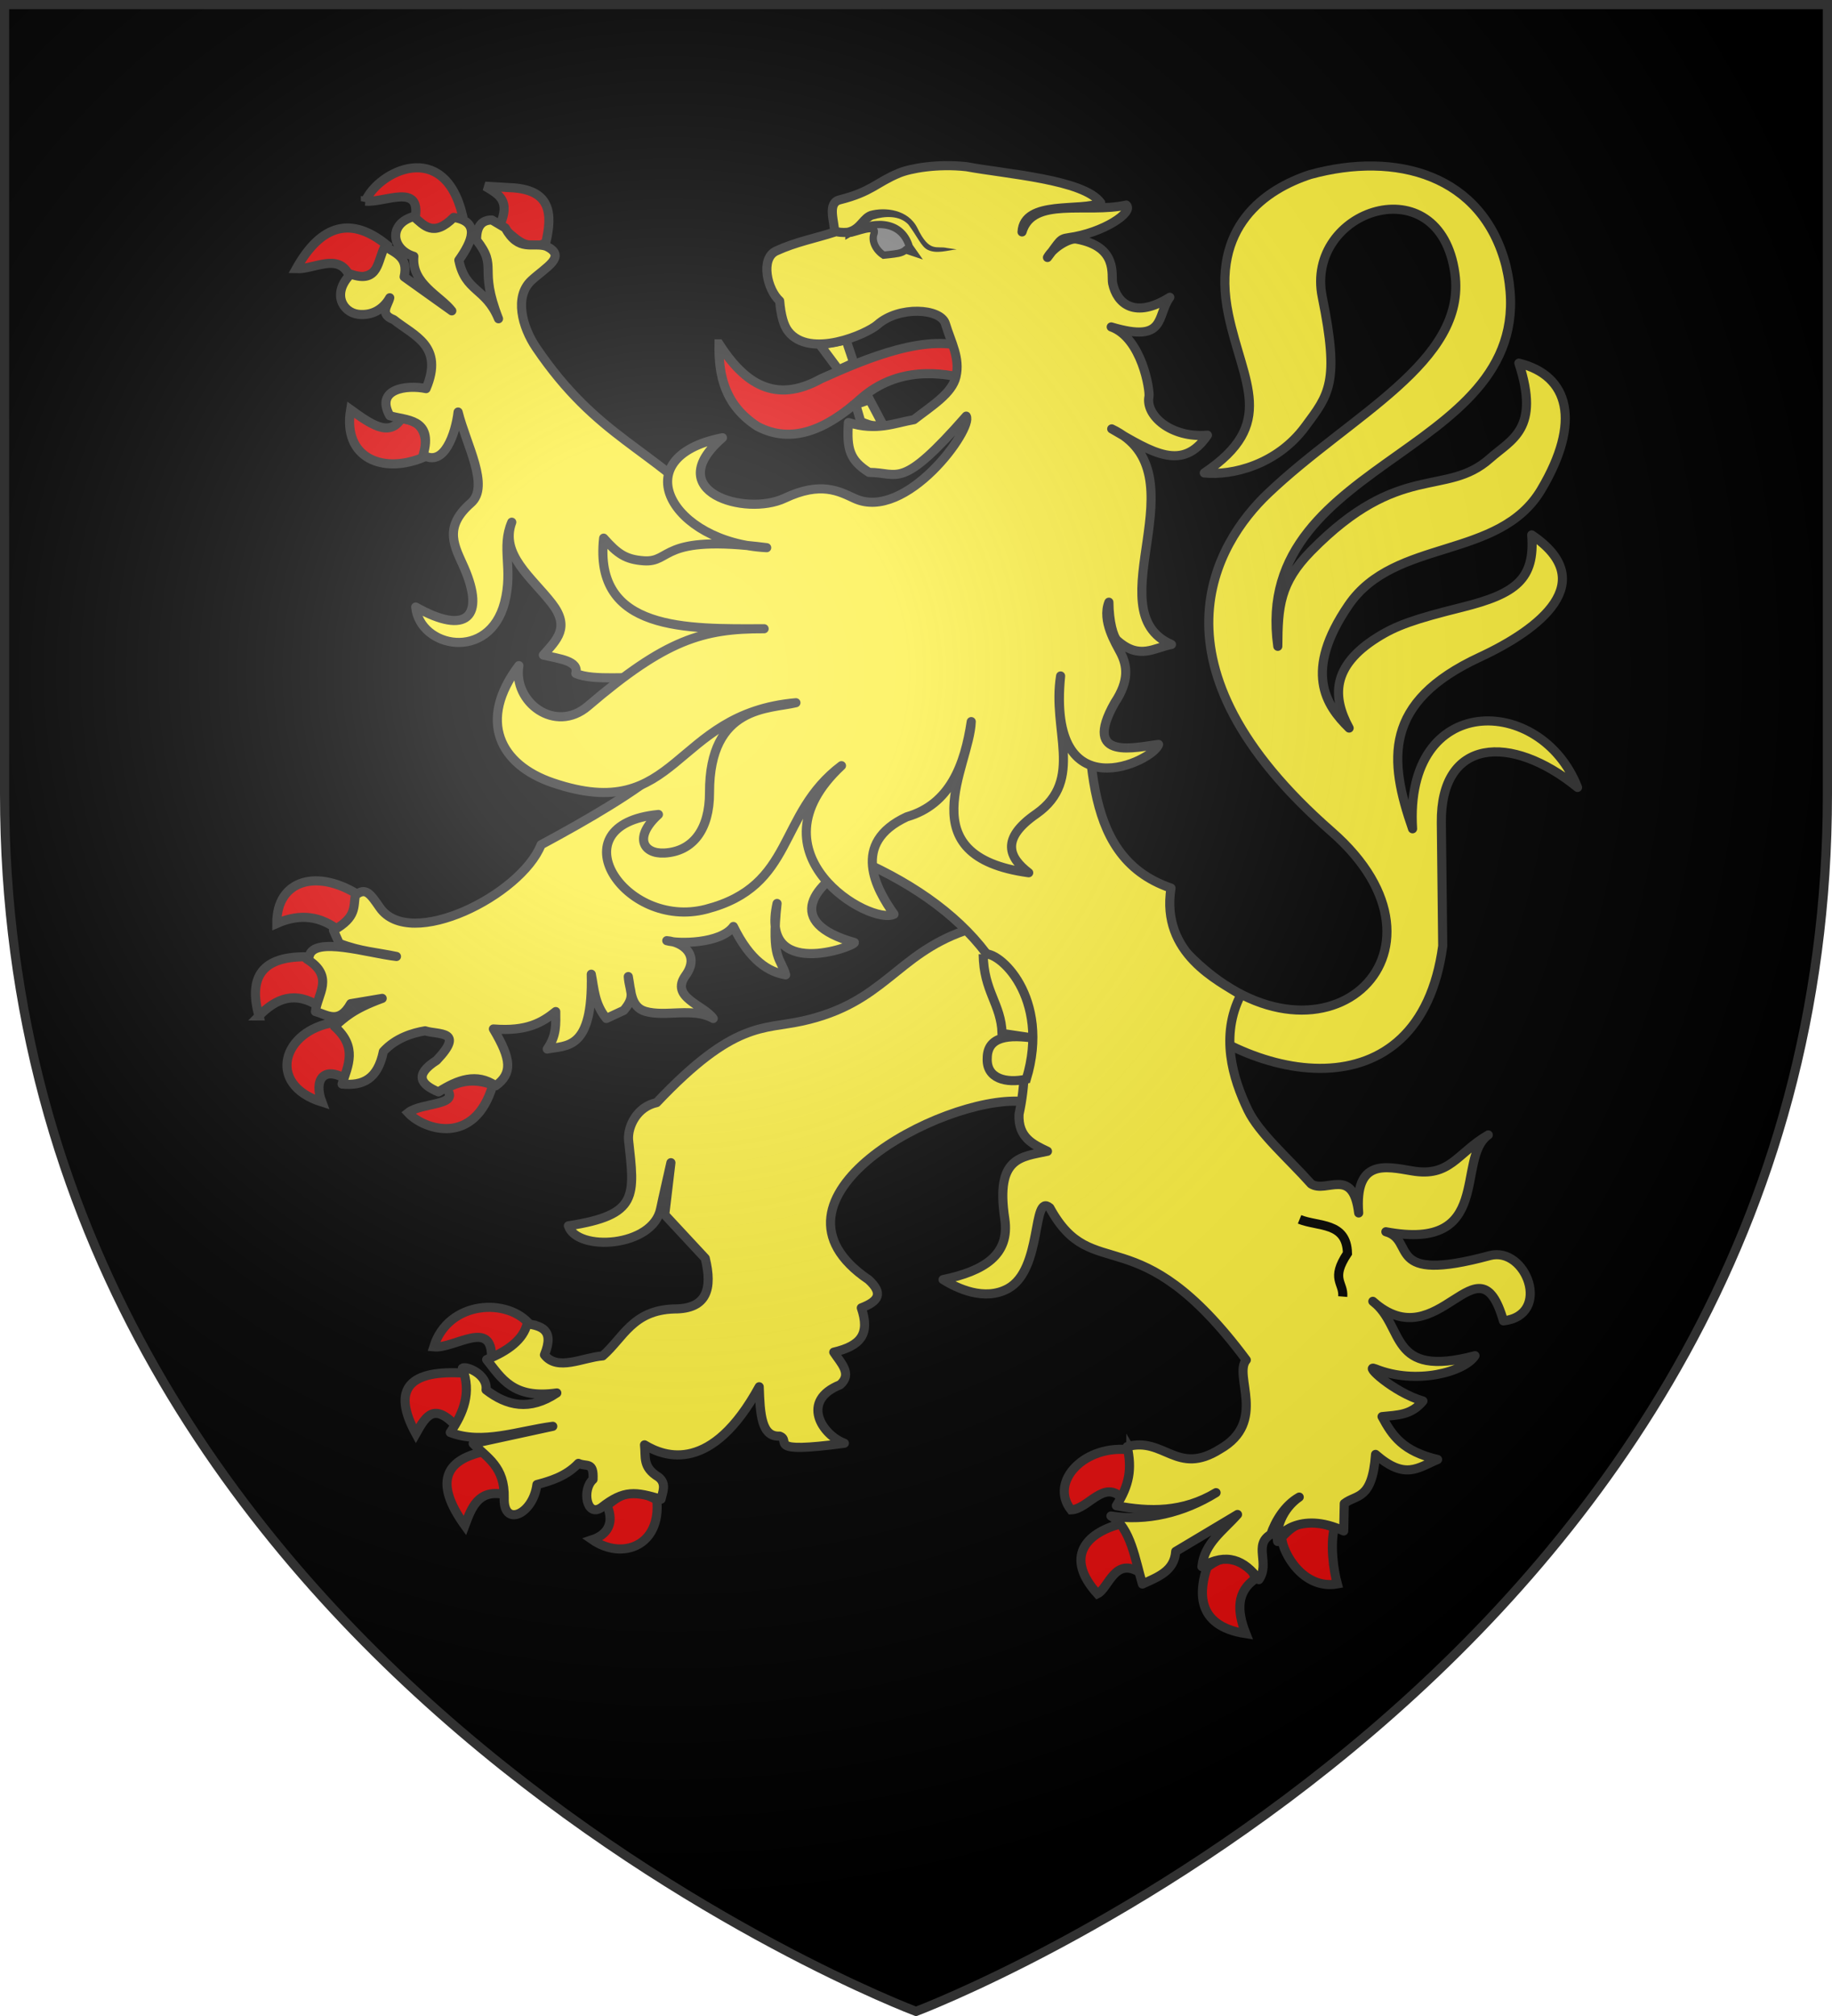 <svg xmlns="http://www.w3.org/2000/svg" xmlns:xlink="http://www.w3.org/1999/xlink" width="600" height="660" version="1.0"><defs><g id="c"><path id="b" d="M0 0v1h.5z" transform="rotate(18 3.157 -.5)"/><use xlink:href="#b" width="810" height="540" transform="scale(-1 1)"/></g><g id="d"><use xlink:href="#c" width="810" height="540" transform="rotate(72)"/><use xlink:href="#c" width="810" height="540" transform="rotate(144)"/></g><g id="f"><path id="e" d="M0 0v1h.5z" transform="rotate(18 3.157 -.5)"/><use xlink:href="#e" width="810" height="540" transform="scale(-1 1)"/></g><g id="g"><use xlink:href="#f" width="810" height="540" transform="rotate(72)"/><use xlink:href="#f" width="810" height="540" transform="rotate(144)"/></g><path id="h" d="M-298.5-298.5h597V-40C298.5 246.31 0 358.5 0 358.5S-298.5 246.31-298.5-40z"/><path id="a" d="M2.922 27.673c0-5.952 2.317-9.844 5.579-11.013 1.448-.519 3.307-.273 5.018 1.447 2.119 2.129 2.736 7.993-3.483 9.121.658-.956.619-3.081-.714-3.787-.99-.524-2.113-.253-2.676.123-.824.552-1.729 2.106-1.679 4.108z"/><radialGradient id="j" cx="-80" cy="-80" r="405" gradientUnits="userSpaceOnUse"><stop offset="0" style="stop-color:#fff;stop-opacity:.31"/><stop offset=".19" style="stop-color:#fff;stop-opacity:.25"/><stop offset=".6" style="stop-color:#6b6b6b;stop-opacity:.125"/><stop offset="1" style="stop-color:#000;stop-opacity:.125"/></radialGradient><filter id="i"><feGaussianBlur stdDeviation=".842"/></filter></defs><g transform="translate(300 300)"><use xlink:href="#h" width="600" height="660" style="fill:#000"/></g><path d="M88.701 11.984c43.396 44.788 92.978.12 47.416-39.724-62.468-54.628-37.793-94.54-20.93-110.615 27.095-25.827 65.306-43.172 61.316-72.08-4.963-35.947-49.292-20.866-43.445 7.69 5.754 28.103 2.164 31.92-5.608 42.426-9.204 12.44-23.797 16.101-33.04 15.157 24.036-16.16 12.68-29.174 7.935-51.802-6.062-28.907 12.268-41.15 26.758-45.896 28.069-7.72 56.46-.014 64.136 29.913 14.664 62.327-83.769 60.85-74.745 124.539.064-12.99.655-20.758 10.87-31.168 29.141-29.694 44.12-17.455 58.616-30.334 7.088-6.297 16.55-9.558 9.465-31.206 16.556 4.047 20.474 19.243 7.345 41.373-13.803 23.267-47.963 15.7-63.116 37.849-14.85 21.706-7.477 32.781.182 40.25-5.496-10.077-5.819-20.184 9.127-29.607 6.273-3.955 12.12-6.027 27.834-9.931 17.702-4.398 23.953-9.233 22.837-23.7 22.6 15.286 2.749 30.86-16.966 40.002-31.84 14.763-29.854 33.764-22.061 56.207-2.788-45 42.115-44.128 54.04-13.534-21.85-17.787-44.928-16.169-44.615 11.563l.454 40.347c-7.539 56.028-64.03 45.798-94.013 14.826" style="fill:#fcef3c;fill-opacity:1;stroke:#313131;stroke-width:2.984;stroke-linejoin:round;stroke-miterlimit:4;stroke-dasharray:none;stroke-opacity:1" transform="translate(300 300)"/><path d="M-64.511-187.418c-.204 10.434 1.942 20.1 12.556 26.997 11.127 5.897 22.473 1.233 33.893-9.085 12.07-10.613 26.589-8.751 35.757-6.12 1.509-4.908-.343-6.902.068-10.188-13.705-5.416-33.659 2.989-48.849 9.81-15.208 8.449-25.175 1.37-33.425-11.414z" style="fill:#e20909;fill-opacity:1;stroke:#313131;stroke-width:2.984;stroke-miterlimit:4;stroke-dasharray:none;stroke-opacity:1" transform="translate(300 300)"/><g style="stroke:#313131;stroke-opacity:1;filter:url(#i);fill:#e20909" transform="translate(-684.615 -36.321)scale(.995)"><path d="M862.664 472.577c-7.188-9.211-27.082-8.293-31.832 7.086 6.816.68 19.456-9.608 19.006 3.82 8.305-.468 10.708-4.693 12.826-10.906z" style="fill:#e20909;fill-opacity:1;stroke:#313131;stroke-width:3;stroke-linejoin:miter;stroke-miterlimit:4;stroke-dasharray:none;stroke-opacity:1"/><path d="M838.453 505.987c-7.478-8.031-10.06-3.885-13.504 2.243-8.187-14.961-2.04-21.175 16.37-19.903 2.197 4.713 1.025 12.246-2.866 17.66zM847.459 514.084c-13.091 2.806-16.482 10.313-6.395 24.351 2.187-5.864 4.356-11.75 12.534-10.302 1.483-4.79-.707-9.68-6.14-14.05zM887.874 531.88c2.56 5.972-.09 9.655-4.86 11.238 9.901 6.854 22.754 1.966 21.23-13.112-7.109-4.021-11.075-2.607-16.37 1.873z" style="fill:#e20909;fill-opacity:1;stroke:#313131;stroke-width:3;stroke-miterlimit:4;stroke-dasharray:none;stroke-opacity:1"/></g><path d="M15.816 4.743C-6.591 12.61-10.544 28.399-37.21 34.27c-12.9 2.84-22.289-.189-47.723 26.697-6.408 1.382-9.457 7.672-9.222 12.094 2.031 18.594 3.395 24.697-19.689 28.253 2.813 8.578 27.76 7.071 30.228-5.67.386-1.992 3.347-15 3.347-15l-2.021 17.022 13.265 14.268c2.411 9.841.71 16.624-10.164 16.584-13.607.404-16.61 9.436-23.42 15.371-6.537.508-14.845 5.144-19.074-.343 3.507-8.493-1.433-9.48-5.67-10.174-1.263 5.148-6.17 8.867-13.257 11.73 4.836 6.01 8.509 12.996 22.978 10.922-8.897 5.995-16.43 4.214-23.176-1.009.642-5.018-6.493-7.978-7.756-7.081 3.056 7.903.415 14.646-3.977 21.034 10.55 4.048 22.278-.542 33.583-2.023l-26.071 5.663c4.477 4.603 10.387 7.457 10.163 17.798-.357 9.74 9.468 5.417 10.72-4.394 3.942-1.054 9.391-2.511 13.584-6.932 2.68 1.234 5.085-.747 4.787 5.259-3.7 3.236-2.172 12.56 2.733 9.2 7.475-5.902 11.245-5.173 19.549-2.728.428-2.158 1.94-5.076-.818-7.233-5.383-3.291-4.123-6.525-4.6-10.565 6.776 4.121 21.99 9.443 37.56-19.012.299 9.001.724 16.478 6.683 16.152 4.166 1.491-5.25 5.897 21.211 2.337-7.41-2.772-14.434-13.956-1.388-19.147 4.096-3.556.236-7.112-2.087-10.668 8.86-2.09 11.948-5.944 9.026-14.507 5.83-2.23 7.162-4.815 2.397-9.2C-54.586 92.466 8.22 58.83 34.375 60.563L56.469 47.62 42.329 3.53z" style="fill:#fcef3c;fill-opacity:1;stroke:#313131;stroke-width:2.984;stroke-linejoin:round;stroke-miterlimit:4;stroke-dasharray:none;stroke-opacity:1" transform="translate(300 300)"/><g style="stroke:#313131;stroke-opacity:1;fill:#e20909"><path d="M799.626 342.685c-5.852-4.625-12.566-5.83-20.464-2.342-.056-14.538 13.622-18.222 27.626-8.897-1.412 4.639-3.066 9.057-7.162 11.239zM773.28 370.783c-3.419-12.474.547-20.053 16.881-19.435 2.937 3.872 7.292 6.562 3.07 16.391-7.79-5.24-14.203-2.924-19.952 3.044zM798.09 372.89c4.946 6.322 8.193 12.644 4.35 18.967-8.001-5.031-11.16.056-8.442 7.258-18.46-5.81-12.894-23.612 4.093-26.225zM834.925 394.666c5.494-3.163 10.533-2.989 15.347-1.17-5.978 20.376-22.706 14.734-27.881 9.132 4.344-3.472 17.501-2.217 12.534-7.962z" style="fill:#e20909;fill-opacity:1;stroke:#313131;stroke-width:3;stroke-miterlimit:4;stroke-dasharray:none;stroke-opacity:1" transform="translate(-684.615 -36.321)scale(.995)"/></g><g style="stroke:#313131;stroke-opacity:1;fill:#e20909"><path d="M828.018 186.74c-13.82 6.043-27.245.561-24.555-15.454 6.568 4.735 12.686 9.137 16.626 3.044 5.688.234 9.047 3.454 7.93 12.41zM802.95 127.031c-3.537-7.426-11.437-1.875-17.393-2.107 8.263-14.803 18.254-17.275 29.928-7.727-2.034 6.026-3.863 12.314-12.534 9.834zM808.322 102.68c6.403.636 18.51-6.186 16.371 5.62 4.844 5.575 10.078 4.72 15.603-.937-6.06-25.406-27.664-14.525-31.974-4.683zM852.574 110.64c3.55-8.067-.098-10.077-4.86-12.877l7.93.468c13.867.447 14.36 8.545 12.022 18.264-7.023 3.063-10.621-2.492-15.092-5.854z" style="fill:#e20909;fill-opacity:1;stroke:#313131;stroke-width:3;stroke-miterlimit:4;stroke-dasharray:none;stroke-opacity:1" transform="translate(-684.615 -36.321)scale(.995)"/></g><g style="stroke:#313131;stroke-opacity:1;fill:#e20909"><path d="M1060.277 513.615c3.647 6.117 1 11.122-2.813 15.923-6.094-6.431-11.19 3.576-16.883 3.746-7.364-9.437 4.845-21.822 19.696-19.669zM1063.603 554.123c.897-4.801 1.242-9.466-6.907-16.156-11.329 3.055-18.268 10.955-7.418 22.947 3.764-1.828 5.655-12.549 14.324-6.79zM1085.345 552.25c7.949-6.469 14.594-1.902 15.859 3.747-5.95 4.148-6.17 10.254-3.07 18.03-17.188-2.611-15.061-14.877-12.79-21.777zM1127.295 539.138c-1.437 5.246-.349 13.895.941 18.517-11.056 1.957-17.877-9.844-18.335-15.24 4.608-5.116 8.694-6.899 17.394-3.277z" style="fill:#e20909;fill-opacity:1;stroke:#313131;stroke-width:3;stroke-miterlimit:4;stroke-dasharray:none;stroke-opacity:1" transform="translate(-684.615 -36.321)scale(.995)"/></g><path d="M-164.509-229.113c-8.385 2.38-7.331 10.79.044 13.041-.855 8.982 8.764 12.999 12.436 17.837l-15.61-11.142c1.492-6.61-3.026-7.724-6.259-10.01-2.553 4.39-1.813 12.43-11.243 9.126-6.284 6.35-2.595 12.553 2.472 13.157 4.387.524 8.13-1.54 10.317-5.411-.557 2.51-3.535 5.335 1.275 7.144 6.694 5.368 16.562 8.562 10.625 22.601-6.273-1.34-16.766.054-11.9 8.843 4.898 1.634 14.526.642 10.934 12.874 6.893 4.188 10.645-7.17 11.452-14.051 2.702 10.791 10.495 24.312 4.197 29.79-9.36 8.142-5.122 14.466-2.203 21.186 6.948 16 .859 22.29-15.875 12.863 1.306 13.342 24.07 18.005 29.114-1.519 2.868-11.103-1.28-17.855 2.343-26.257-3.92 10.536 6.675 18.202 13.165 26.62 6.041 7.837 1.601 11.852-2.82 16.872 5.196 1.244 11.773 1.864 10.625 6.013 5.839 2.583 18.125.72 24.03 1.677l4.687 29.172c-9.267 7.961-24.71 16.974-40.086 25.246-6.576 16.524-42.942 34.725-52.803 20.596-3.125-4.477-4.618-6.861-8.004-4.043-.755 3.647.623 7.095-7.187 11.46l1.894 4.28c6.94 2.694 12.538 2.936 18.74 4.279-9.047-.981-27.242-6.83-28.603-.015l-.763.864c9.24 5.72 3.45 11.469 2.82 17.19 3.854 1.04 7.7 4.294 11.554-2.583l10.316-1.733c-9.81 3.578-12.228 6.314-15.649 9.16 7.682 6.816 4.444 12.806 2.512 18.888 6.766.644 11.667-1.554 13.519-10.657 4.062-4.455 9.62-6.104 13.682-6.78 4.211 1.414 13.271-.33 3.748 9.691-7.413 4.74-5.237 7.865.618 10.328 6.25-3.994 12.49-6.34 18.74-2.016 5.529-4.07 5.197-8.644-.744-18.604 10.993.873 15.928-2.098 20.41-5.695-.009 3.887.434 7.652-2.782 12.273 6.24-1.313 15.04.643 14.423-24.504.958 4.832 1.021 9.663 4.935 14.495l5.7-2.65c4.152-4.863 1.779-6.211 1.487-11.073.907 4.511.678 9.979 5.641 11.401 6.69 1.917 15.415-1.436 22.178 2.322-3.18-4.479-14.225-6.913-9.079-14.053 4.826-6.694-.867-10.977-6.138-11.423 3.625 1.073 17.656 1.09 21.815-4.645 5.52 11.3 11.606 14.893 17.126 15.832-1.55-5.589-4.865-4.828-2.82-23.36C-51.215 21.312-19.861 9.76-20.157 8.568c-23.33-6.599-13.755-19.085 1.623-26.986C19.115-1.81 42.156 25.649 33.743 64.805c-.346 7.55 4.485 9.808 9.312 12.097-8.598 1.88-17.062 1.778-13.987 22.07 1.807 11.928-6.89 17.174-20.208 19.948 4.637 2.888 13.546 7.091 21.185 2.974C41.616 115.658 37.876 90.4 43.827 95.4c14.256 26.041 28.467 1.617 64.343 49.835-4.345 5.005 7.065 20.288-8.665 29.215-14.11 8.877-18.224-4.167-30.331-.85 1.61 7.363.715 12.524-3.555 19.348 10.889 2.048 21.76 2.236 32.65-4.28-10.694 6.636-22.81 9.464-34.427 7.64 6.469 3.643 8.053 14.755 10.316 22.283 4.984-2.32 10.46-4.199 10.896-10.682l20.247-12.096c-4.597 5.233-10.875 9.364-11.67 17.083 8.091-4.747 13.957-2.161 18.663 4.244 3.757-5.35-1.942-11.366 3.903-14.805 1.414-4.218 4.518-9.545 9.311-12.217-5.506 3.797-7.817 10.407-7.084 14.534-.636-1.992 7.4-10.127 21.662-3.436l.182-8.976c3.927-3.118 9.12-.897 10.239-16.093 9.722 8.47 13.842 4.367 20.324 1.663-11.343-2.69-14.786-7.653-18.194-14.042 5.037-.54 9.507-.366 13.398-5.105-9.773-2.86-19.738-12.223-15.644-10.563 13.449 5.451 29.313 1.022 32.688-4.28-28.67 7.606-22.739-9.588-33.46-17.79 21.678 19.374 34.46-22.653 42.772 6.401 16.02-1.854 7.466-24.598-4.521-21.363-34.871 9.41-23.932-5.071-33.982-7.816 35.45 6.641 22.667-24.022 33.539-31.704-10.415 6.07-12.456 13.963-25.058 11.755-8.54-1.424-18.742-4.025-17.387 13.794-1.855-15.4-10.602-6.265-15.571-9.514-7.58-8.48-17.039-16.578-20.695-24.17-5.05-10.482-9.17-24.338-2.345-37.71-7.201-4.649-26.265-13.465-22.862-34.96-31.283-10.707-25.2-48.183-29.039-79.016l-120.413-42.902c-20.368-22.266-38.286-25.265-58.46-55-4.615-6.804-7.25-16.735-1.539-22.023 4.698-4.35 11.794-7.852 4.862-11.188-4.482-1.478-8.964 2.078-13.446-6.013l-4.366-2.582c-3.267-.005-5.088 2.009-5.023 6.579 7.195 9.208.476 8.636 7.187 25.748-4.254-10.259-10.87-8.696-12.997-19.17 4.199-5.908 7.321-12.587-1.685-14.006-6.638 6.637-9.676 2.643-13.099-.283z" style="fill:#fcef3c;fill-opacity:1;stroke:#313131;stroke-width:2.984;stroke-linejoin:round;stroke-miterlimit:4;stroke-dasharray:none;stroke-opacity:1" transform="translate(300 300)"/><path d="M22.002 12.373c.15 12.265 5.894 16.268 6.187 25.943l11.207 1.673c-9.2-1.433-15.996-.686-16.068 6.417-.35 6.715 6.19 8.366 12.814 6.876 8.085-26.68-9.126-42.476-14.14-40.91z" style="fill:#fcef3c;fill-opacity:1;stroke:#313131;stroke-width:2.984;stroke-miterlimit:4;stroke-dasharray:none;stroke-opacity:1" transform="translate(300 300)"/><path d="M125.624 99.193c6.143 2.49 15.439.783 15.686 11.124-5.673 8.496-1.17 9.54-1.546 14.157" style="opacity:.98;fill:none;fill-opacity:1;stroke:#000;stroke-width:2.984;stroke-miterlimit:4;stroke-dasharray:none;stroke-opacity:1" transform="translate(300 300)"/><path d="m-10.526-160.353-4.672-8.817-4.55 1.573 1.646 5.62c4.257 1.84 3.973 1.092 7.576 1.624zM-31.464-187.123l8.558-1.558 2.515 7.482-4.954 2.272z" style="fill:#fcef3c;fill-opacity:1;stroke:#313131;stroke-width:2.984;stroke-miterlimit:4;stroke-dasharray:none;stroke-opacity:1" transform="translate(300 300)"/><path d="M9.61-194.068c-1.527-5-15.182-5.86-22.196.334-3.522 3.11-22.2 11.315-29.272 2.182-1.48-1.91-2.406-5.265-2.792-9.939-3.999-3.533-6.483-13.869-1.149-16.341 6.327-2.932 12.76-4.123 19.14-6.184-.051-3.536-2.484-9.52 1.666-10.564 10.485-2.637 11.847-5.603 19.443-8.76 3.6-1.496 12.499-3.155 22.09-2.088 12.874 2.414 38.408 4.147 43.952 11.797-6.085 3.106-25.2-1.132-25.761 9.558 3.5-11.748 21.2-5.901 34.137-8.8 2.585 2.373-7.581 9.154-18.895 10.687-3.06.415-2.838 1.18-6.915 6.48 1.825-3.292 7.193-6.437 9.478-6.027 13.814 2.48 11.3 11.794 11.868 14.503 1.41 6.718 7.31 11.734 18.723 4.555-4.473 6.072-.903 15.172-19.19 9.703 10.027 3.583 12.75 20.85 12.362 22.816-1.217 6.147 7.234 13.677 19.139 12.624-8.15 12.015-17.828 5.823-31.338-2.06 30.31 14.43-5.849 59.547 19.567 70.584-5.77 1.103-10.509 5.128-17.752-1.316-1.311-1.167-2.705-6.218-2.744-12.525-2.437 6.09 2.29 13.541 3.817 16.503 2.193 4.251 2.946 9.122-1.897 16.404-11.074 19.522 7.422 14.396 14.354 13.655C77.971-50.89 42.862-33.76 47.36-78.702c-2.936 17.69 7.877 33.94-7.875 45.089-12.025 8.282-8.957 14.422-2.573 19.334-39.7-5.403-19.383-34.752-18.818-49.48-2.136 14.087-6.914 27.121-21.11 31.176C-21.574-23.976-12.99-8.86-7.194-.705-14.809 3.2-55.428-20.427-24.408-49.33-45.583-33.433-39.369-9.93-68.786-2.333c-26.807 6.922-49.286-27.739-15.573-31.023-8.24 7.504-4.93 12.995 1.97 12.625 9.326-.5 14.789-7.767 14.766-19.79-.056-28.75 19.739-27.317 28.298-29.42C-80.12-66.43-77.603-29.7-118.92-43.719c-17.42-5.911-24.74-20.394-11.137-38.367-2.04 11.917 11.863 22.446 22.613 13.256 25.419-21.733 37.587-25.416 57.705-25.332-25.195.106-55.947.95-52.56-29.662 4.546 5.144 7.204 6.991 13.113 7.417 9.452.68 4.906-8.85 40.291-4.293-31.25-1.564-47.012-29.63-14.495-35.989-20.422 17.633 7.571 25.856 20.388 19.79 11.833-5.6 17.83-2.246 22.855.077 16.837 7.784 39.042-22.958 36.596-26.938-21.518 24.534-21.955 18.405-31.839 18.414-6.322-4.012-7.336-7.603-6.745-16.32 9.31 2.905 15.062.156 21.454-.943 5.913-4.603 12.517-8.596 13.774-14.1 1.4-6.138-1.558-11.056-3.483-17.36z" style="fill:#fcef3c;fill-opacity:1;stroke:#313131;stroke-width:2.984;stroke-linejoin:round;stroke-miterlimit:4;stroke-dasharray:none;stroke-opacity:1" transform="translate(300 300)"/><path d="M-21.966-223.569c7.052-4.12 17.026-4.915 19.783 4.31l1.36 1.932-2.547-.854c-1.385 1.213-3.363 1.25-5.143 1.503l-2.078.217c-2.67-1.73-3.973-4.662-3.213-6.89 1.318-3.856-6.114-.279-8.162-.218z" style="fill:#888;fill-opacity:1;stroke:#313131;stroke-width:2.387" transform="translate(300 300)"/><path d="M-15.167-230.898c-3.372 1.278-3.878 4.647-7.397 5.47-1.517.165-2.89-.124-2.89-.124l-.591 2.921s1.744.378 3.791.156c4.147.04 5.088-4.008 8.175-5.657 3.844-1.151 8.614-1.448 11.561 1.616 2.952 3.93 4.243 7.24 6.269 8.262 2.953 1.491 6.382.226 9.573-.1l-3.161-.454c-3.474-.815-5.712 1.681-9.676-6.473-3.01-6.192-10.659-7.005-15.654-5.617" style="fill:#313131;fill-opacity:1;stroke:none;stroke-width:3;stroke-linecap:round;stroke-linejoin:round;stroke-miterlimit:4;stroke-dasharray:none;stroke-opacity:1" transform="translate(300 300)"/><use xlink:href="#h" width="600" height="660" style="fill:url(#j)" transform="translate(300 300)"/><use xlink:href="#h" width="600" height="660" style="fill:none;stroke:#313131;stroke-width:3;stroke-opacity:1" transform="translate(300 300)"/></svg>